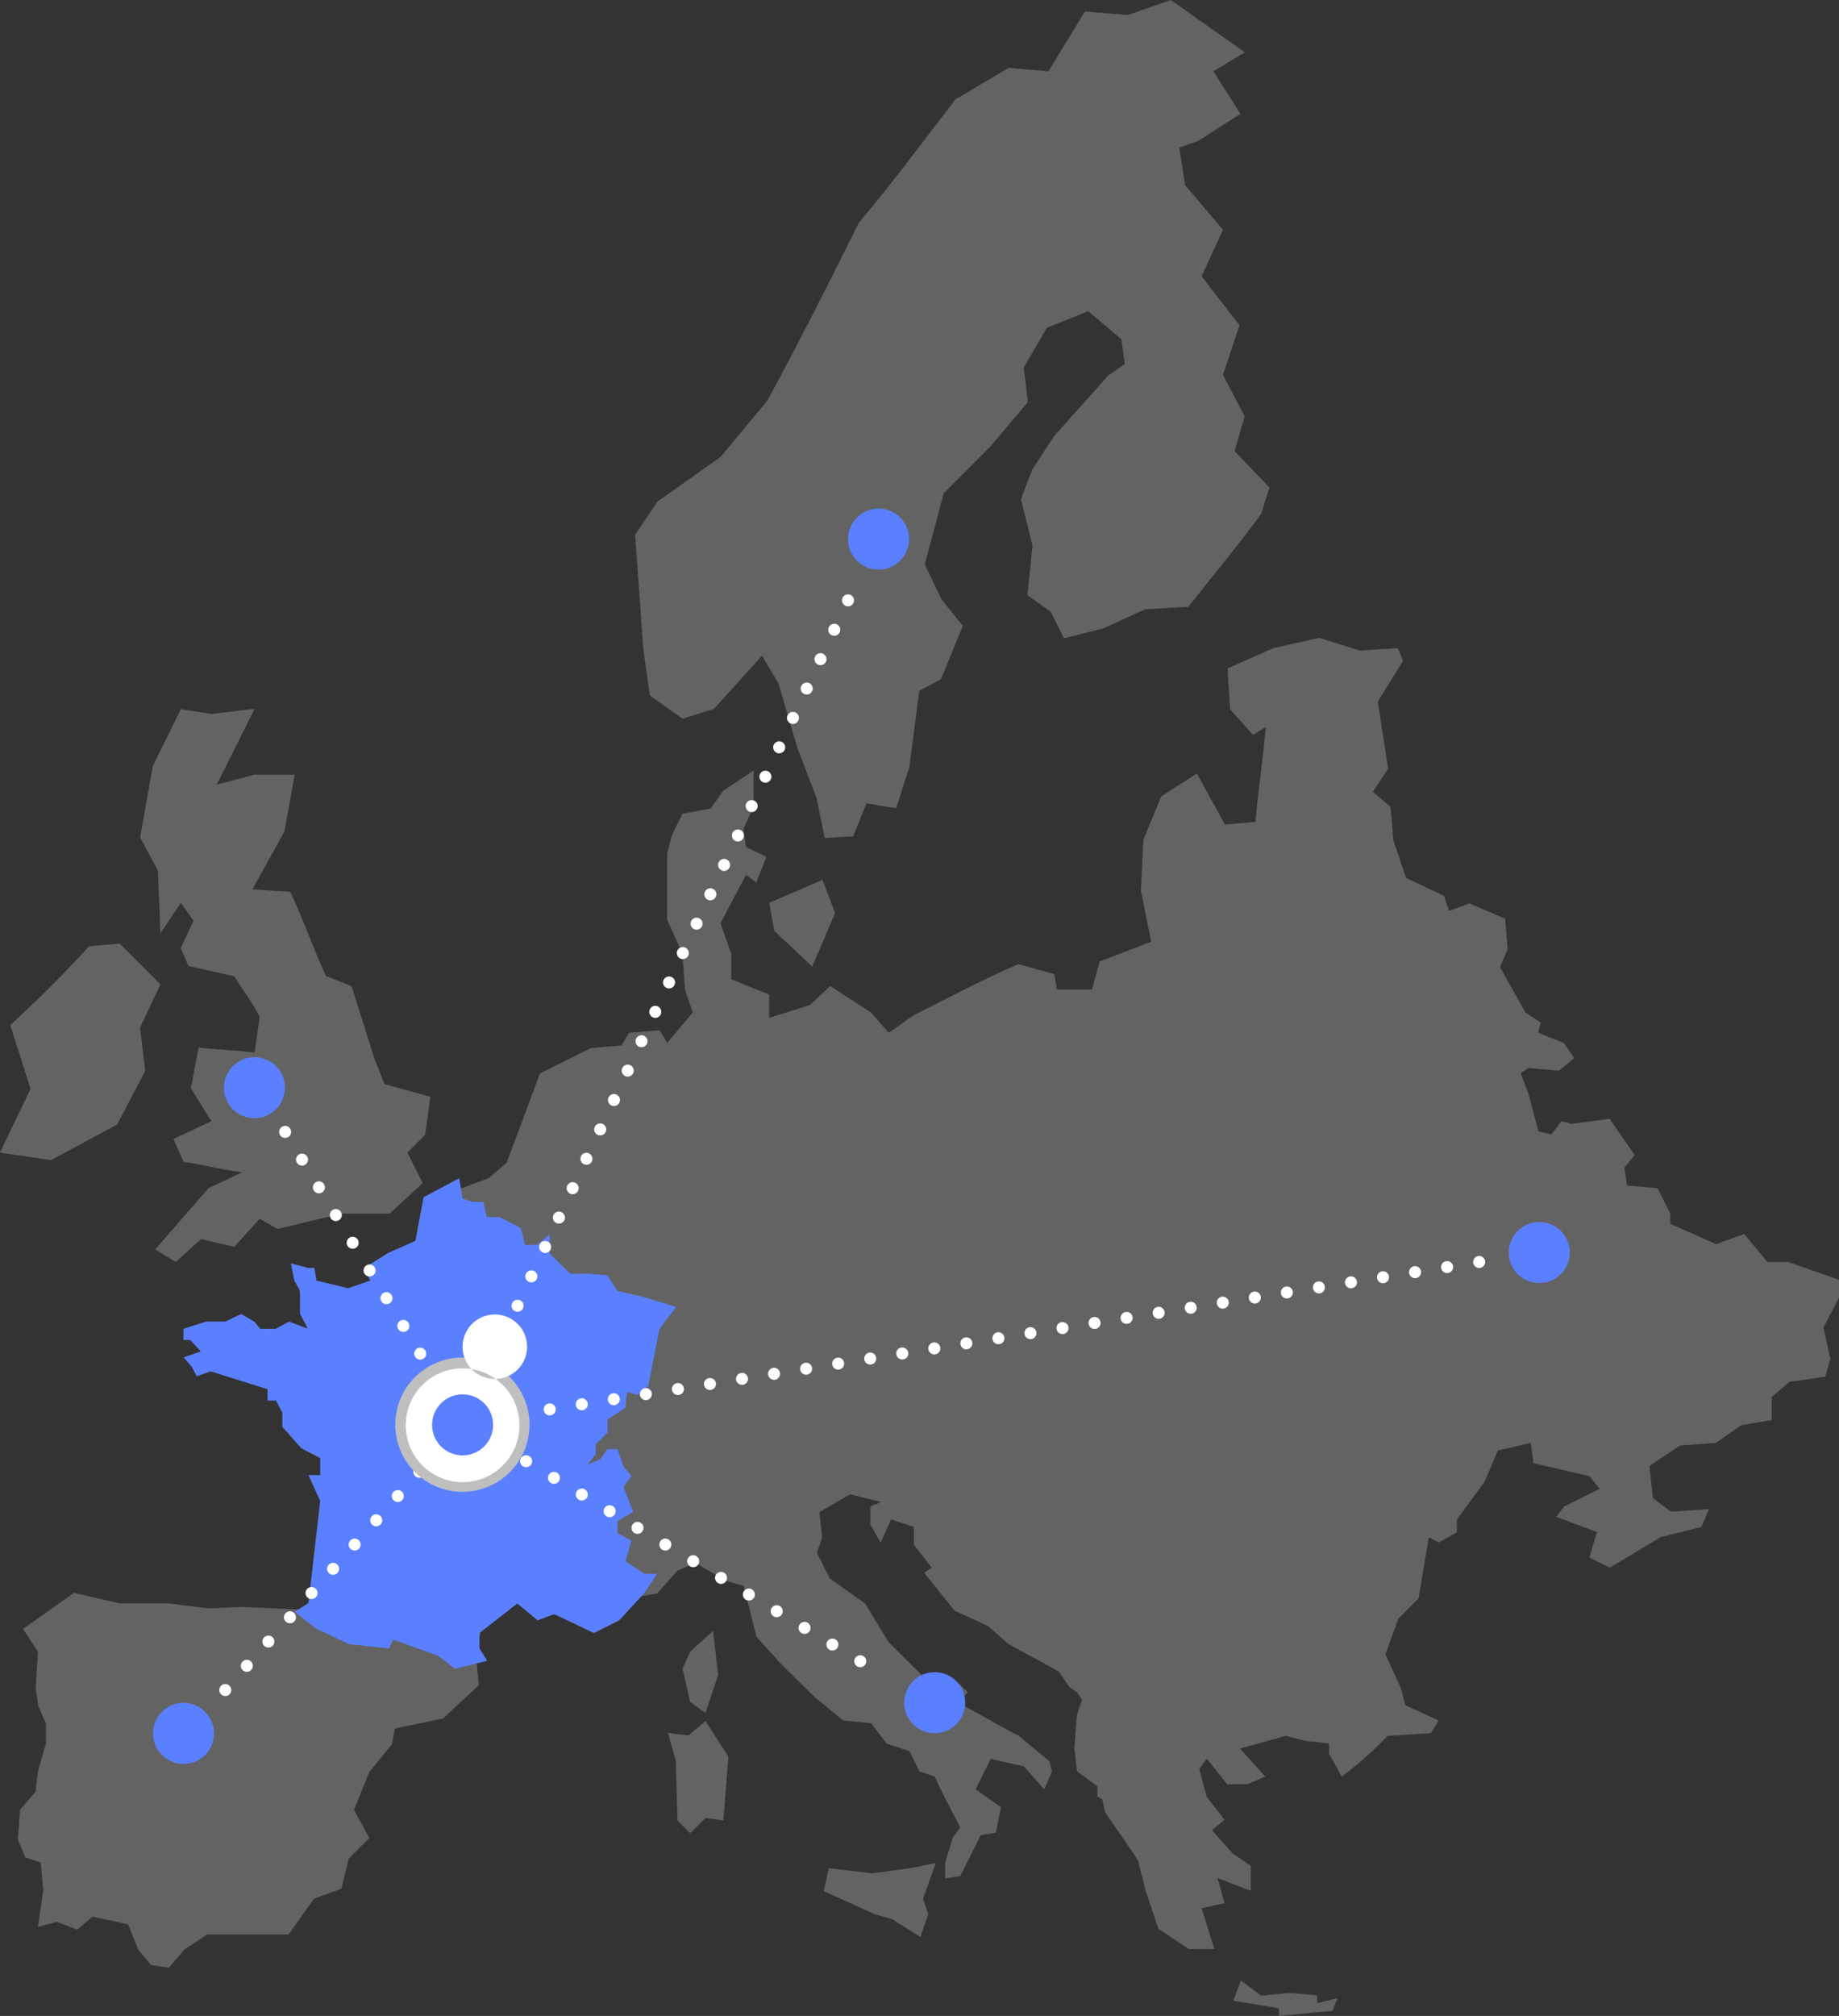 <svg xmlns="http://www.w3.org/2000/svg" width="153.015" height="167.701" viewBox="0 0 153.015 167.701"><rect x="0" y="0" width="153.015" height="167.701" fill="#333333" stroke="none"/><path d="M64,55.677l.426,2.335,3.155,2.966,1.909-4.448-1.057-2.761Zm-5.3,67.39,1.057-3.155-.426-3.676-1.909,1.735-.631,1.42.631,2.761ZM13.345,58.217l1.7-2.54,1.057,1.483-1.057,2.287.631,1.483,3.817.852c.631,1.057,1.483,2.114,2.114,3.392l-.426,2.966c-1.483-.221-2.966-.221-4.654-.426L15.885,71.1l1.7,2.745-3.155,1.483.852,1.909c1.7.221,3.155.647,4.874.852l-2.808,1.325L12.919,84.5l1.7,1.057,2.114-1.909,2.761.647,2.114-2.335,1.483.852,5.3-1.278h4.023l2.761-2.54L33.9,76.453l1.483-1.483.426-3.155-3.817-1.057-.836-2.114L29.246,62.6l-2.13-.836c-1.057-2.335-1.893-4.732-2.966-7L21,54.557l2.666-4.811.852-4.732H21.185l-3.155.836,3.155-6.31-3.6.426-2.54-.394L12.714,44.3l-1.057,5.931L13.14,53Zm96.226,88.338-2.3-.189-2.335.221-1.688-1.278-.631,1.7,3.8.631v.631l4.448-.426.426-1.057-1.688.426Zm-8.266-9.749,2.761,1.057v-2.082l-1.53-1.057-1.7-1.909,1.057-.852-1.483-1.909-.631-2.335.631-.836,1.7,2.114H103.8l1.483-.631-2.114-2.335,3.817-1.057,1.688.426,1.909.205v.852l1.057,1.909a30.208,30.208,0,0,0,3.817-3.392l3.6-.221.647-1.057-2.761-1.262-.394-1.467-1.278-2.761,1.073-2.966,1.688-1.7.852-5.079.852.426,1.483-.852v-1.057l2.319-3.155,1.088-2.587,2.745-.631.221,1.688,4.654,1.073.852,1.057-2.966,1.483-.647.852,3.392,1.262-.631,2.114,1.7.852,4.228-2.54,3.392-.852.631-1.483-3.155.221-1.514-1.136-.284-2.682,2.555-1.7,2.966-.205,2.114-1.483,2.54-.426V96.786l1.483-1.262,2.966-.426.426-1.483L151.721,91l1.294-2.477V87.037l-4.243-1.483h-1.719l-1.925-2.335-2.335.852-3.817-1.688v-.852l-1.057-2.114-2.54-.221-.221-1.483.852-1.057-2.082-3.013-3.155.426-.852-.221-.836,1.073-1.073-.221-.836-3.155-.647-1.7.647-.426,2.54.221,1.278-1.057-.883-1.246-2.13-.852.221-.836-1.278-.852-2.114-3.77.631-1.483L125.235,57l-2.966-1.278-1.7.631-.426-1.262-3.155-1.483-1.057-3.155-.221-2.745-1.483-1.278,1.278-1.909-.868-5.584,2.1-3.392-.426-1.057-3.155.205L109.76,33.64l-3.817.852-3.8,1.688.205,3.392,1.909,2.13,1.057-.647c-.205,2.555-.631,5.3-.852,7.887l-2.54.221-2.335-4.243L96.62,46.828l-1.483,3.6-.205,4.243.852,4.243-4.291,1.641-.631,2.335H87.944l-.221-1.278-2.966-.836c-2.966,1.262-5.726,2.745-8.692,4.228l-2.114,1.483L72.469,64.8,69.077,62.6,67.39,64.18,64,65.253v-1.94l-3.155-1.278V59.921l-.9-2.54,2.13-4.038.852.647.836-2.13-1.688-.836-.221-1.483.852-1.909V44.667l-2.524,1.688-1.057,1.483-2.335.426-.852,1.719-.426,1.577v5.505l1.278,2.855.205,2.966.647,1.909-2.13,2.54-.631-1.057-2.54.205-.631,1.057-2.556.221-4.228,2.114-2.761,7.414-1.483,1.278h0L35.6,80.475,34.7,84.5l-4.433,3.9-2.776-.3L24.53,85.98l1.057,5.3-3.676.252L16.532,91l.205,3.392,5.742,1.2,2.887,1.278,2.366,5.174L26.6,114.186l-1.8.268-4.874-.205-2.571.126-3.376-.426H9.954l-3.8-.868-4.243,3,1.246,1.893-.189,3,.205,1.483.647,1.483v1.688l-.663,2.319-.205,1.688-1.278,1.483-.189,2.477.631,1.5,1.278.41.205,2.335-.442,3.029,1.577-.426,1.688.647L7.7,140.009l2.966.647.836,2.114,1.073,1.278,1.483.205,1.262-1.483,1.909-1.278h6.783l2.114-2.966,2.272-.836.631-2.524,1.7-1.7-1.278-2.335,1.278-3.155,1.909-2.335.205-1.278,4.023-.836,2.966-2.761-.205-2.335.426-2.54,2.792-2.335,1.656,1.073,6.136,1.057L53.4,113.35l1.278-.221,1.688-1.893,1.483-.647,2.54,1.483,1.483.426,1.073,4.243,2.114,2.335,2.776,2.713L70.15,123.7l2.335.221,1.278,1.688,1.909.631.836,1.7,1.278.426c.631,1.483,1.483,2.966,2.114,4.228l-.631.852-.631,2.114v1.278l1.262-.205,1.7-3.392,1.262-.221.426-2.114-2.114-1.483,1.262-2.54,2.761.631,1.688,1.909.647-1.483-.221-.852-2.54-2.114c-1.688-.852-3.392-1.909-5.079-2.761l.836-.852-.836-.836H77.3L73.9,117.136,72,113.981l-2.966-2.114-1.057-2.114.426-1.278-.221-2.114,2.556-1.483,2.54.631c-.221.205-.647.205-.852.426v1.483l.852,1.483.868-1.94,1.893.631v1.483l1.483,1.909-.631.426,2.54,3.155,2.761,1.262,1.688,1.483c1.483.852,2.761,1.483,4.243,2.335l.852,1.278.631.41.426.647L89.6,123.24,89.4,126l.205,1.909,1.7,1.262v.852l.41.221.221,1.057c.852,1.262,1.909,2.745,2.745,4.023l.647,2.54,1.057,3.155,2.54,1.688h2.114l-1.057-3.392,1.909-.426ZM4.243,77.084l5.505-2.966,2.335-4.448-.426-3.612,1.688-3.6L9.954,59.069l-2.54.221C5.3,61.609,3.155,63.738.852,65.852l1.688,5.3L0,76.453Zm71.475,58.9-3.155.426-3.6-.426-.426,1.909,4.228,1.909,1.483.426,2.335,1.483.647-1.909-.426-1.278,1.057-2.966ZM57.278,124.944l-1.7-.221.647,2.335.142,4.953,1.057,1.057,1.278-1.262,1.483.205.426-5.3L58.7,123.745Z" transform="translate(0 19.426)" fill="#636363" fill-rule="evenodd"/><path d="M34.951,102.277l-2.682.663-1.4-1.073-3.754-1.357-.331.741-3.3-.347-2.808-1.325L18.94,98.207l1.136-.741.978-8.471-.978-2.161h.978v-1.42l-1.577-.82L17.9,82.811V81.643l-.521-1.01h-.71v-.946L11.936,78.2l-1.152.41-.41-.773-.678-.8,1.435-.5-.9-.946H9.68v-.931l1.893-.6H13.15l1.325-.631,1.088.631.5.6h1.294l1.1-.6,1.577.6-.663-1.23v-1.94l-.473-.836-.284-1.436,1.42.379h.536l.174,1.057,2.634.631,1.83-.631-.489-1.057,1.956-1.23,2.3-1.025.678-3.628,2.966-1.577.284,1.688.852.284h.868l.284,1.262h1.073l1.767.915.347,1.388h.978l1.073-.852v1.577l1.719,1.688h1.5l1.577.126.852,1.309L47.9,72l2.776.852-1.4,1.814L48.36,79.4l-.915.773-.868-.268-.142,1.341-1.483.962V83.3l-.978.978v.8l-.663.9,1.057-.489.584-.82H45.8l.489,1.451.663.789-.663.9.8,2.082-1.294.773v1.01l1.152.6-.489,1.735,1.577,1.041h1.041l-1.041,1.577-2.1,2.287-2.114,1.057-3.3-1.577-1.372.521-1.7-1.4L34.3,99.974v1.262Z" transform="translate(5.59 35.878)" fill="#5a80ff" fill-rule="evenodd"/><path d="M34.73,57.862l2.713,1.925,2.619-.82,3.991-4.417,1.388,2.335,1.577,5.379L48.6,66.4l.678,3.313,2.366-.142,1.1-2.745,2.477.41,1.1-3.455.82-6.31,1.8-.962,1.83-4.448-1.783-2.208-1.388-2.9,1.577-5.916,3.849-3.865,3.155-3.723-.347-2.871,1.925-3.313L71.2,25.886l2.761,2.335.284,2.066-1.388.962-4.5,5.032-1.8,2.761L65.6,41.519l.962,3.865-.41,4.133,1.925,1.372,1.1,2.208,3.313-.836,3.439-1.577,3.6-.205h0c2.066-2.619,4.133-5.1,6.057-7.714l.694-2.208-2.9-3.029.836-2.9-1.8-3.439,1.372-4.133-3.155-4.07,1.783-3.865L79.262,15.4l-.489-3.123,1.577-.552,3.518-2.256h0L81.613,5.931l2.619-1.577L78.079,0,74.5,1.246,70.918.962,67.889,5.931l-3.313-.284L60.159,8.266c-2.887,3.723-5,6.657-8.029,10.238-2.745,5.521-4.732,9.465-7.619,14.812l-3.912,4.7-5.237,3.707L33.5,44.485l.678,9.465Z" transform="translate(19.345)" fill="#636363" fill-rule="evenodd"/><path d="M108.984,66.55,24.4,79.959l34.61,20.712" transform="translate(14.09 38.431)" fill="none" stroke="#fff" stroke-linecap="round" stroke-linejoin="round" stroke-width="1" stroke-dasharray="0 2.7"/><path d="M64.318,31.66l-32.07,68.446L10.81,124.21" transform="translate(6.242 18.283)" fill="none" stroke="#fff" stroke-linecap="round" stroke-linejoin="round" stroke-width="1" stroke-dasharray="0 2.7"/><line x2="14.765" y2="24.23" transform="translate(23.725 94.159)" fill="none" stroke="#fff" stroke-linecap="round" stroke-linejoin="round" stroke-width="1" stroke-dasharray="0 2.7"/><path d="M26.45,82.758a5.584,5.584,0,1,1,5.568-5.584,5.584,5.584,0,0,1-5.568,5.584Z" transform="translate(12.04 41.341)" fill="#bfbfbf"/><path d="M26.773,72.83a4.732,4.732,0,1,1-4.732,4.732,4.732,4.732,0,0,1,4.732-4.732m0-1.767a2.683,2.683,0,1,0,0-.063Z" transform="translate(11.717 41)" fill="#fff"/><ellipse cx="2.54" cy="2.54" rx="2.54" ry="2.54" transform="translate(35.951 115.991)" fill="#5a80ff"/><ellipse cx="2.54" cy="2.54" rx="2.54" ry="2.54" transform="translate(70.56 42.308)" fill="#5a80ff"/><ellipse cx="2.54" cy="2.54" rx="2.54" ry="2.54" transform="translate(18.63 87.944)" fill="#5a80ff"/><ellipse cx="2.54" cy="2.54" rx="2.54" ry="2.54" transform="translate(125.535 101.652)" fill="#5a80ff"/><ellipse cx="2.54" cy="2.54" rx="2.54" ry="2.54" transform="translate(75.23 139.101)" fill="#5a80ff"/><ellipse cx="2.54" cy="2.54" rx="2.54" ry="2.54" transform="translate(12.73 141.657)" fill="#5a80ff"/></svg>